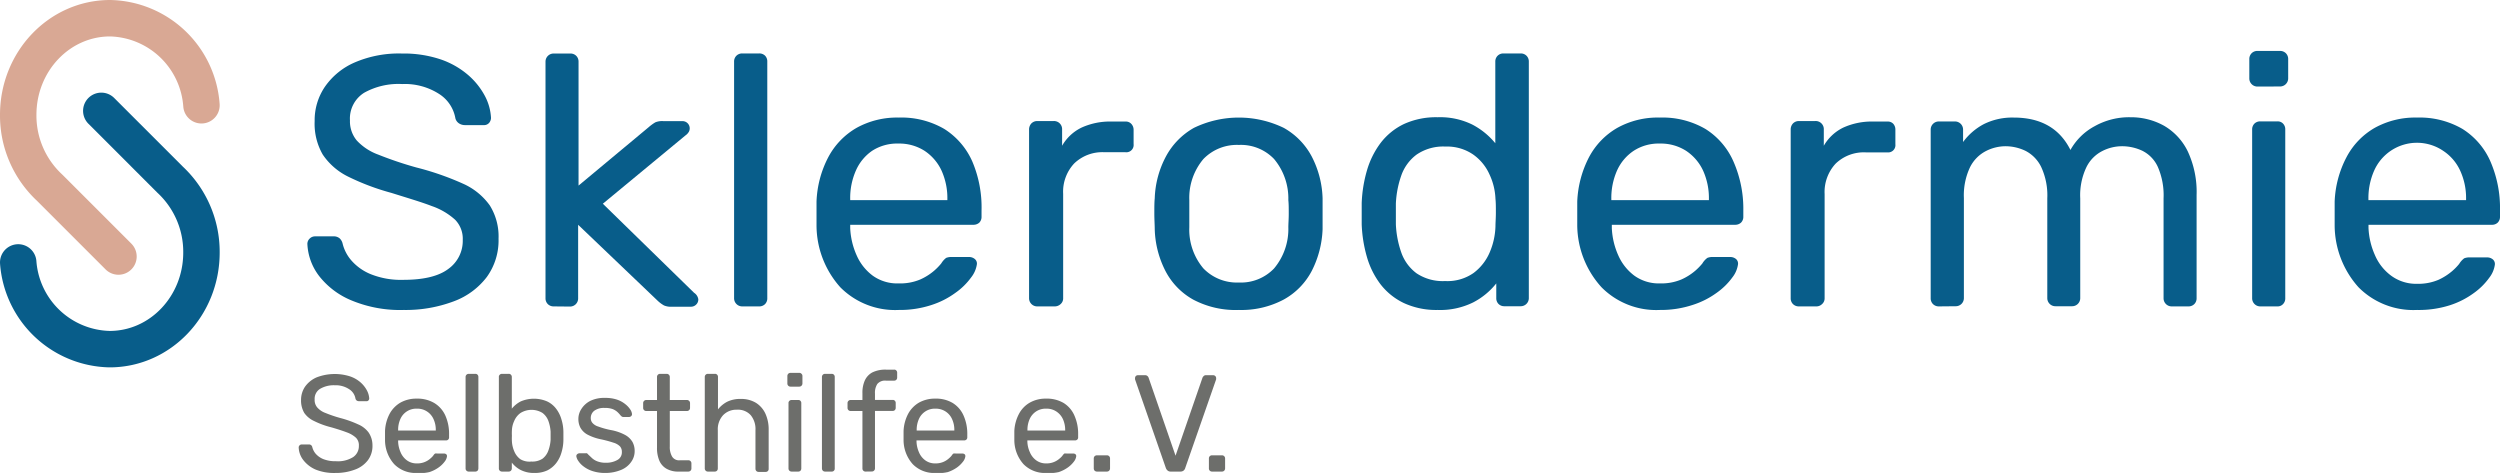 <svg xmlns="http://www.w3.org/2000/svg" viewBox="0 0 308.75 58.41"><defs><style>.cls-1{fill:#085d8a;}.cls-2{fill:#6d6e6b;}.cls-3,.cls-4{fill:none;stroke-linecap:round;stroke-miterlimit:10;stroke-width:4.5px;}.cls-3{stroke:#d9a894;}.cls-4{stroke:#085d8a;}</style></defs><g id="Ebene_2" data-name="Ebene 2"><g id="Ebene_1-2" data-name="Ebene 1"><path class="cls-1" d="M49.86,38.28a15.62,15.62,0,0,1-6.43-1.17,9.8,9.8,0,0,1-4-3,7,7,0,0,1-1.47-4,.91.91,0,0,1,.28-.64.93.93,0,0,1,.68-.28h2.25a1.11,1.11,0,0,1,.79.26,1.29,1.29,0,0,1,.35.62,4.94,4.94,0,0,0,1.08,2.09,6.33,6.33,0,0,0,2.42,1.71,10,10,0,0,0,4,.69q3.78,0,5.56-1.35a4.25,4.25,0,0,0,1.78-3.58,3.36,3.36,0,0,0-.94-2.49,8.31,8.31,0,0,0-2.88-1.69c-1.29-.5-3-1-5-1.63a29.38,29.38,0,0,1-5.32-2,8.06,8.06,0,0,1-3.15-2.73,7.61,7.61,0,0,1-1-4.14,7.33,7.33,0,0,1,1.27-4.24,8.66,8.66,0,0,1,3.68-3,13.79,13.79,0,0,1,5.83-1.1,14.37,14.37,0,0,1,4.77.72,10.32,10.32,0,0,1,3.41,1.94,9,9,0,0,1,2.07,2.59,6.48,6.48,0,0,1,.75,2.71,1,1,0,0,1-.22.59.83.83,0,0,1-.71.29H57.38a1.32,1.32,0,0,1-.64-.18,1.07,1.07,0,0,1-.5-.66,4.47,4.47,0,0,0-2-3,7.81,7.81,0,0,0-4.57-1.23A8.7,8.7,0,0,0,45,11.44a3.75,3.75,0,0,0-1.78,3.43,3.69,3.69,0,0,0,.84,2.48,6.8,6.8,0,0,0,2.64,1.74,45.3,45.3,0,0,0,4.71,1.59,34.74,34.74,0,0,1,5.76,2,8.08,8.08,0,0,1,3.32,2.69,7.22,7.22,0,0,1,1.08,4.11,7.69,7.69,0,0,1-1.45,4.73,9.06,9.06,0,0,1-4.07,3A16.8,16.8,0,0,1,49.86,38.28Z"/><path class="cls-1" d="M68.38,37.84a1,1,0,0,1-.73-.29,1,1,0,0,1-.28-.73V7.61a1,1,0,0,1,1-1h2.07a1,1,0,0,1,.72.28,1,1,0,0,1,.29.73V22.92l8.67-7.22a5.47,5.47,0,0,1,.81-.59,2.19,2.19,0,0,1,1-.15h2.33a.89.89,0,0,1,.92.92.84.84,0,0,1-.11.4,1.36,1.36,0,0,1-.41.44L74.45,25.16l11.27,11a1.16,1.16,0,0,1,.52.79.86.86,0,0,1-.26.66.9.9,0,0,1-.66.27H83a2.18,2.18,0,0,1-1-.16,3.94,3.94,0,0,1-.79-.59l-9.81-9.37v9.1a1,1,0,0,1-1,1Z"/><path class="cls-1" d="M91.66,37.84a1,1,0,0,1-1-1V7.61a1,1,0,0,1,.29-.73,1,1,0,0,1,.73-.28h2.06a1,1,0,0,1,.75.28,1,1,0,0,1,.27.73V36.82a1,1,0,0,1-.27.73,1,1,0,0,1-.75.29Z"/><path class="cls-1" d="M111,38.28a9.53,9.53,0,0,1-7.22-2.8,11.5,11.5,0,0,1-2.94-7.63c0-.38,0-.87,0-1.48s0-1.09,0-1.47a12.8,12.8,0,0,1,1.45-5.48,9.07,9.07,0,0,1,3.5-3.63A10.29,10.29,0,0,1,111,14.52a10.51,10.51,0,0,1,5.61,1.4,9.07,9.07,0,0,1,3.46,4A14.48,14.48,0,0,1,121.22,26v.75a1,1,0,0,1-.28.75,1.07,1.07,0,0,1-.73.26H105v.4a9.19,9.19,0,0,0,.79,3.36,6.24,6.24,0,0,0,2,2.53A5.19,5.19,0,0,0,111,35a6.36,6.36,0,0,0,2.64-.48,7.07,7.07,0,0,0,1.72-1.08,7.5,7.5,0,0,0,.88-.9,2.46,2.46,0,0,1,.61-.69,1.74,1.74,0,0,1,.71-.11h2.11a1.09,1.09,0,0,1,.72.25.72.72,0,0,1,.25.68,3.42,3.42,0,0,1-.71,1.6A8.18,8.18,0,0,1,118,36.16a10.36,10.36,0,0,1-3,1.52A12.51,12.51,0,0,1,111,38.28Zm-6-13.56H117v-.13a8.23,8.23,0,0,0-.72-3.52,5.92,5.92,0,0,0-2.09-2.44,5.8,5.8,0,0,0-3.26-.9,5.65,5.65,0,0,0-3.23.9,5.76,5.76,0,0,0-2,2.44,8.38,8.38,0,0,0-.7,3.52Z"/><path class="cls-1" d="M128.09,37.84a1,1,0,0,1-1-1V16a1.08,1.08,0,0,1,.28-.75,1,1,0,0,1,.73-.3h2A1,1,0,0,1,131.17,16V18a5.54,5.54,0,0,1,2.42-2.25,8.49,8.49,0,0,1,3.69-.74H139a.92.92,0,0,1,.71.28A1.07,1.07,0,0,1,140,16v1.8a.9.9,0,0,1-1,1H136.4a5,5,0,0,0-3.74,1.39,5.1,5.1,0,0,0-1.36,3.76V36.82a.93.93,0,0,1-.31.73,1.05,1.05,0,0,1-.75.29Z"/><path class="cls-1" d="M153,38.28A11.19,11.19,0,0,1,147.36,37a8.54,8.54,0,0,1-3.43-3.54,12,12,0,0,1-1.32-5.17c0-.5-.05-1.14-.05-1.92s0-1.4.05-1.87A11.79,11.79,0,0,1,144,19.31a8.85,8.85,0,0,1,3.45-3.52,12.74,12.74,0,0,1,11.09,0,8.72,8.72,0,0,1,3.45,3.52,11.93,11.93,0,0,1,1.35,5.19c0,.47,0,1.1,0,1.87s0,1.42,0,1.92A12.27,12.27,0,0,1,162,33.46,8.56,8.56,0,0,1,158.53,37,11.13,11.13,0,0,1,153,38.28Zm0-3.39a5.66,5.66,0,0,0,4.35-1.74,7.57,7.57,0,0,0,1.76-5.08c0-.44.05-1,.05-1.67s0-1.24-.05-1.68a7.59,7.59,0,0,0-1.76-5.08A5.66,5.66,0,0,0,153,17.9a5.75,5.75,0,0,0-4.38,1.74,7.43,7.43,0,0,0-1.74,5.08c0,.44,0,1,0,1.68s0,1.23,0,1.67a7.41,7.41,0,0,0,1.74,5.08A5.75,5.75,0,0,0,153,34.89Z"/><path class="cls-1" d="M177.54,38.28a9.51,9.51,0,0,1-4.18-.86,8,8,0,0,1-2.88-2.33,10.33,10.33,0,0,1-1.67-3.37,16.72,16.72,0,0,1-.64-4c0-.47,0-.91,0-1.32s0-.85,0-1.32a16.55,16.55,0,0,1,.64-4,10.53,10.53,0,0,1,1.67-3.39,7.93,7.93,0,0,1,2.88-2.36,9.51,9.51,0,0,1,4.18-.85,9,9,0,0,1,4.32.92,9.14,9.14,0,0,1,2.81,2.29V7.61a1,1,0,0,1,.29-.73,1,1,0,0,1,.72-.28h2.12a1,1,0,0,1,.72.28,1,1,0,0,1,.29.73V36.82a1,1,0,0,1-1,1h-2a1,1,0,0,1-.75-.29,1,1,0,0,1-.27-.73V35a8.79,8.79,0,0,1-2.86,2.35A9.21,9.21,0,0,1,177.54,38.28Zm.93-3.57a5.62,5.62,0,0,0,3.52-1,6.22,6.22,0,0,0,2-2.57,8.77,8.77,0,0,0,.7-3.19c0-.47.05-1,.05-1.7s0-1.22-.05-1.69a7.74,7.74,0,0,0-.73-3,6,6,0,0,0-2-2.46,5.7,5.7,0,0,0-3.45-1,5.82,5.82,0,0,0-3.57,1,5.46,5.46,0,0,0-1.89,2.6,12,12,0,0,0-.66,3.45q0,1.27,0,2.55a12.07,12.07,0,0,0,.66,3.46,5.43,5.43,0,0,0,1.89,2.59A5.82,5.82,0,0,0,178.47,34.71Z"/><path class="cls-1" d="M205,38.28a9.51,9.51,0,0,1-7.21-2.8,11.51,11.51,0,0,1-3-7.63c0-.38,0-.87,0-1.48s0-1.09,0-1.47a13,13,0,0,1,1.45-5.48,9.07,9.07,0,0,1,3.5-3.63A10.29,10.29,0,0,1,205,14.52a10.51,10.51,0,0,1,5.61,1.4,9,9,0,0,1,3.46,4A14.48,14.48,0,0,1,215.3,26v.75a1,1,0,0,1-.29.75,1.05,1.05,0,0,1-.73.26H199.06v.4a9.19,9.19,0,0,0,.79,3.36,6.26,6.26,0,0,0,2,2.53A5.16,5.16,0,0,0,205,35a6.36,6.36,0,0,0,2.64-.48,7.07,7.07,0,0,0,1.72-1.08,7.5,7.5,0,0,0,.88-.9,2.3,2.3,0,0,1,.62-.69,1.69,1.69,0,0,1,.7-.11h2.11a1.11,1.11,0,0,1,.73.25.74.74,0,0,1,.24.68,3.38,3.38,0,0,1-.7,1.6,8.24,8.24,0,0,1-1.9,1.87,10.36,10.36,0,0,1-3,1.52A12.51,12.51,0,0,1,205,38.28Zm-6-13.56h12.05v-.13a8.23,8.23,0,0,0-.72-3.52,5.92,5.92,0,0,0-2.09-2.44,5.8,5.8,0,0,0-3.26-.9,5.65,5.65,0,0,0-3.23.9,5.76,5.76,0,0,0-2.05,2.44,8.38,8.38,0,0,0-.7,3.52Z"/><path class="cls-1" d="M222.16,37.84a1,1,0,0,1-.73-.29,1,1,0,0,1-.28-.73V16a1.08,1.08,0,0,1,.28-.75,1,1,0,0,1,.73-.3h2A1,1,0,0,1,225.24,16V18a5.59,5.59,0,0,1,2.42-2.25,8.54,8.54,0,0,1,3.7-.74h1.75a.92.92,0,0,1,.71.28,1.07,1.07,0,0,1,.26.73v1.8a.9.9,0,0,1-1,1h-2.63a5,5,0,0,0-3.75,1.39,5.15,5.15,0,0,0-1.36,3.76V36.82a.93.93,0,0,1-.31.73,1,1,0,0,1-.74.29Z"/><path class="cls-1" d="M239.45,37.84a1,1,0,0,1-.73-.29,1,1,0,0,1-.28-.73V16a1,1,0,0,1,1-1h2a1,1,0,0,1,1,1v1.54A7.56,7.56,0,0,1,245,15.33a7.86,7.86,0,0,1,3.7-.81q5,0,7,4a7.45,7.45,0,0,1,3-2.94,8.69,8.69,0,0,1,4.4-1.1,8.38,8.38,0,0,1,4.16,1.05,7.36,7.36,0,0,1,2.94,3.19,11.83,11.83,0,0,1,1.08,5.35V36.82a1,1,0,0,1-.28.73,1,1,0,0,1-.73.29h-2.07a1,1,0,0,1-1-1V24.5a8.78,8.78,0,0,0-.7-3.87,4.12,4.12,0,0,0-1.9-2,5.89,5.89,0,0,0-2.59-.57,5.36,5.36,0,0,0-2.33.57,4.41,4.41,0,0,0-2,2,8.05,8.05,0,0,0-.77,3.87V36.82a1,1,0,0,1-1,1h-2.07a1,1,0,0,1-1-1V24.5a8.31,8.31,0,0,0-.75-3.87,4.38,4.38,0,0,0-1.94-2,5.73,5.73,0,0,0-2.51-.57,5.36,5.36,0,0,0-2.33.57,4.51,4.51,0,0,0-2,2,8.08,8.08,0,0,0-.77,3.83V36.82a1,1,0,0,1-1,1Z"/><path class="cls-1" d="M278.79,10.69a1,1,0,0,1-1-1V7.3a1,1,0,0,1,.29-.73,1,1,0,0,1,.73-.28h2.77a1,1,0,0,1,.72.28,1,1,0,0,1,.29.73V9.68a1,1,0,0,1-1,1Zm.35,27.15a1,1,0,0,1-1-1V16a1,1,0,0,1,.28-.73,1,1,0,0,1,.73-.28h2.11a.9.9,0,0,1,.7.28,1,1,0,0,1,.27.73V36.82a1,1,0,0,1-.27.73.9.9,0,0,1-.7.29Z"/><path class="cls-1" d="M298.5,38.28a9.53,9.53,0,0,1-7.22-2.8,11.51,11.51,0,0,1-2.95-7.63c0-.38,0-.87,0-1.48s0-1.09,0-1.47a12.81,12.81,0,0,1,1.46-5.48,9,9,0,0,1,3.49-3.63,10.3,10.3,0,0,1,5.22-1.27,10.51,10.51,0,0,1,5.61,1.4,9,9,0,0,1,3.45,4A14.48,14.48,0,0,1,308.75,26v.75a1,1,0,0,1-.29.75,1,1,0,0,1-.72.26H292.51v.4a9.2,9.2,0,0,0,.8,3.36,6.15,6.15,0,0,0,2,2.53,5.19,5.19,0,0,0,3.17,1,6.42,6.42,0,0,0,2.64-.48,7.19,7.19,0,0,0,1.71-1.08,6.77,6.77,0,0,0,.88-.9,2.45,2.45,0,0,1,.62-.69,1.72,1.72,0,0,1,.7-.11h2.12a1.09,1.09,0,0,1,.72.25.74.74,0,0,1,.24.68,3.38,3.38,0,0,1-.7,1.6,8.18,8.18,0,0,1-1.89,1.87,10.36,10.36,0,0,1-3,1.52A12.59,12.59,0,0,1,298.5,38.28Zm-6-13.56h12.06v-.13a8.09,8.09,0,0,0-.73-3.52,5.85,5.85,0,0,0-2.09-2.44,5.78,5.78,0,0,0-8.53,2.44,8.38,8.38,0,0,0-.71,3.52Z"/><path class="cls-2" d="M41.43,58.41A6.07,6.07,0,0,1,39,58a3.84,3.84,0,0,1-1.54-1.18,2.68,2.68,0,0,1-.57-1.54A.34.34,0,0,1,37,55a.35.35,0,0,1,.27-.11h.86a.41.41,0,0,1,.31.1.47.47,0,0,1,.13.24,2,2,0,0,0,.42.81,2.54,2.54,0,0,0,.94.66,4,4,0,0,0,1.55.26,3.54,3.54,0,0,0,2.15-.52,1.63,1.63,0,0,0,.69-1.38,1.3,1.3,0,0,0-.36-1,3.31,3.31,0,0,0-1.12-.66c-.5-.19-1.14-.4-1.94-.63A10.26,10.26,0,0,1,38.8,52,3,3,0,0,1,37.58,51a3,3,0,0,1-.4-1.6,2.9,2.9,0,0,1,.49-1.64,3.41,3.41,0,0,1,1.42-1.15,6.24,6.24,0,0,1,4.1-.14,3.82,3.82,0,0,1,1.32.74,3.52,3.52,0,0,1,.8,1,2.44,2.44,0,0,1,.29,1,.35.35,0,0,1-.09.23.3.3,0,0,1-.27.11h-.9a.61.61,0,0,1-.25-.06.45.45,0,0,1-.19-.26,1.7,1.7,0,0,0-.79-1.17,3,3,0,0,0-1.76-.48,3.33,3.33,0,0,0-1.8.43,1.43,1.43,0,0,0-.69,1.32,1.4,1.4,0,0,0,.33,1,2.48,2.48,0,0,0,1,.67,16.34,16.34,0,0,0,1.82.62,13.23,13.23,0,0,1,2.22.79,3.11,3.11,0,0,1,1.29,1A2.81,2.81,0,0,1,46,55a2.93,2.93,0,0,1-.56,1.83A3.49,3.49,0,0,1,43.82,58,6.61,6.61,0,0,1,41.43,58.41Z"/><path class="cls-2" d="M51.48,58.41a3.68,3.68,0,0,1-2.79-1.08,4.48,4.48,0,0,1-1.14-2.95c0-.15,0-.34,0-.57s0-.42,0-.57a5,5,0,0,1,.56-2.12,3.57,3.57,0,0,1,1.35-1.4,4,4,0,0,1,2-.49,4.09,4.09,0,0,1,2.17.54A3.49,3.49,0,0,1,55,51.32a5.52,5.52,0,0,1,.46,2.34V54a.36.36,0,0,1-.39.39H49.17v.16a3.58,3.58,0,0,0,.3,1.3,2.34,2.34,0,0,0,.78,1,2,2,0,0,0,1.23.38,2.39,2.39,0,0,0,1.68-.61,2.62,2.62,0,0,0,.34-.34.83.83,0,0,1,.24-.27.85.85,0,0,1,.27,0h.82a.45.45,0,0,1,.28.09.31.31,0,0,1,.09.27,1.32,1.32,0,0,1-.27.62,3.33,3.33,0,0,1-.73.72,4.2,4.2,0,0,1-1.16.59A4.93,4.93,0,0,1,51.48,58.41Zm-2.31-5.24h4.65v-.05a3.12,3.12,0,0,0-.28-1.36,2.17,2.17,0,0,0-2.06-1.29,2.12,2.12,0,0,0-1.25.35,2.14,2.14,0,0,0-.79.94,3.27,3.27,0,0,0-.27,1.36Z"/><path class="cls-2" d="M57.89,58.24a.38.38,0,0,1-.28-.11.37.37,0,0,1-.11-.28V46.56a.38.38,0,0,1,.39-.39h.8a.36.36,0,0,1,.29.11.41.41,0,0,1,.1.28V57.85a.45.45,0,0,1-.1.28.4.4,0,0,1-.29.11Z"/><path class="cls-2" d="M66,58.41a3.59,3.59,0,0,1-1.7-.37,3.27,3.27,0,0,1-1.09-.91v.72a.41.41,0,0,1-.11.28.39.39,0,0,1-.28.11H62a.39.39,0,0,1-.28-.11.37.37,0,0,1-.11-.28V46.56a.34.34,0,0,1,.11-.28.36.36,0,0,1,.28-.11h.81a.34.34,0,0,1,.29.11.38.38,0,0,1,.11.28v3.91a3.46,3.46,0,0,1,1.09-.89,4.13,4.13,0,0,1,3.28,0,3,3,0,0,1,1.11.91,3.92,3.92,0,0,1,.65,1.31,5.44,5.44,0,0,1,.24,1.53c0,.18,0,.35,0,.51s0,.33,0,.51a5.51,5.51,0,0,1-.24,1.54,3.87,3.87,0,0,1-.65,1.3,3.2,3.2,0,0,1-1.11.91A3.63,3.63,0,0,1,66,58.41ZM65.62,57A2.29,2.29,0,0,0,67,56.65a2.19,2.19,0,0,0,.72-1A4.69,4.69,0,0,0,68,54.31q0-.5,0-1A4.76,4.76,0,0,0,67.73,52,2.16,2.16,0,0,0,67,51a2.58,2.58,0,0,0-2.71,0,2.28,2.28,0,0,0-.79,1,3,3,0,0,0-.28,1.17,6.44,6.44,0,0,0,0,.66,6.33,6.33,0,0,0,0,.65,3.55,3.55,0,0,0,.28,1.23,2.29,2.29,0,0,0,.76,1A2.2,2.2,0,0,0,65.62,57Z"/><path class="cls-2" d="M74.79,58.41a5,5,0,0,1-1.64-.24,3.66,3.66,0,0,1-1.1-.58,2.66,2.66,0,0,1-.64-.68,1.4,1.4,0,0,1-.23-.54.31.31,0,0,1,.12-.29.43.43,0,0,1,.27-.1h.75a.37.37,0,0,1,.16,0,.52.52,0,0,1,.16.15l.5.47a2.08,2.08,0,0,0,.67.39,2.81,2.81,0,0,0,1,.16,2.78,2.78,0,0,0,1.43-.34,1.06,1.06,0,0,0,.56-1,1,1,0,0,0-.23-.68,1.87,1.87,0,0,0-.81-.46,14,14,0,0,0-1.61-.43,6.12,6.12,0,0,1-1.62-.58,2.21,2.21,0,0,1-.85-.84,2.3,2.3,0,0,1-.25-1.09,2.23,2.23,0,0,1,.37-1.22,2.81,2.81,0,0,1,1.1-1,3.92,3.92,0,0,1,1.81-.37,4.5,4.5,0,0,1,1.51.22,3.29,3.29,0,0,1,1,.55,2.78,2.78,0,0,1,.61.65,1.23,1.23,0,0,1,.22.55.32.32,0,0,1-.1.28.4.4,0,0,1-.27.11H77a.39.39,0,0,1-.2-.05l-.14-.12a4.08,4.08,0,0,0-.4-.44,2,2,0,0,0-.6-.37,2.78,2.78,0,0,0-1-.14,2,2,0,0,0-1.27.35,1.12,1.12,0,0,0-.43.91.91.91,0,0,0,.19.57,1.5,1.5,0,0,0,.71.46,10.21,10.21,0,0,0,1.57.44,5.89,5.89,0,0,1,1.76.6,2.36,2.36,0,0,1,.92.87,2.32,2.32,0,0,1,.27,1.14,2.25,2.25,0,0,1-.41,1.3,2.79,2.79,0,0,1-1.23,1A5.07,5.07,0,0,1,74.79,58.41Z"/><path class="cls-2" d="M83.83,58.24a2.87,2.87,0,0,1-1.55-.37,2.11,2.11,0,0,1-.86-1,4,4,0,0,1-.28-1.59V50.76H79.82a.38.38,0,0,1-.28-.11.37.37,0,0,1-.11-.28v-.58a.38.38,0,0,1,.39-.39h1.32V46.56a.38.38,0,0,1,.11-.28.37.37,0,0,1,.28-.11h.8a.38.38,0,0,1,.39.39V49.4h2.11a.38.38,0,0,1,.39.39v.58a.37.37,0,0,1-.11.28.38.38,0,0,1-.28.11H82.72v4.37A2.34,2.34,0,0,0,83,56.38a1,1,0,0,0,1,.46h1a.38.38,0,0,1,.28.11.37.37,0,0,1,.11.28v.62a.37.37,0,0,1-.11.28.38.38,0,0,1-.28.11Z"/><path class="cls-2" d="M87.43,58.24a.38.38,0,0,1-.39-.39V46.56a.38.38,0,0,1,.11-.28.37.37,0,0,1,.28-.11h.85a.35.35,0,0,1,.29.11.37.37,0,0,1,.1.28v4a3.55,3.55,0,0,1,1.13-.94,3.61,3.61,0,0,1,1.68-.35,3.5,3.5,0,0,1,1.88.48,3.12,3.12,0,0,1,1.17,1.34,4.67,4.67,0,0,1,.4,2v4.8a.36.36,0,0,1-.39.39h-.85a.39.39,0,0,1-.28-.11.41.41,0,0,1-.11-.28V53.14a2.71,2.71,0,0,0-.58-1.86A2.12,2.12,0,0,0,91,50.6a2.25,2.25,0,0,0-1.7.68,2.55,2.55,0,0,0-.65,1.86v4.71a.4.4,0,0,1-.1.28.38.38,0,0,1-.29.11Z"/><path class="cls-2" d="M97.63,47.75a.38.38,0,0,1-.39-.39v-.92a.39.39,0,0,1,.11-.28.37.37,0,0,1,.28-.11H98.7a.34.34,0,0,1,.28.11.36.36,0,0,1,.12.28v.92a.39.39,0,0,1-.4.39Zm.14,10.49a.39.39,0,0,1-.28-.11.37.37,0,0,1-.11-.28V49.79a.34.34,0,0,1,.11-.28.36.36,0,0,1,.28-.11h.82a.33.33,0,0,1,.27.11.37.37,0,0,1,.1.28v8.06a.4.4,0,0,1-.1.28.37.37,0,0,1-.27.11Z"/><path class="cls-2" d="M101.9,58.24a.39.39,0,0,1-.28-.11.41.41,0,0,1-.11-.28V46.56a.38.38,0,0,1,.11-.28.36.36,0,0,1,.28-.11h.8a.36.36,0,0,1,.29.11.37.37,0,0,1,.1.28V57.85a.36.36,0,0,1-.39.39Z"/><path class="cls-2" d="M106.9,58.24a.38.38,0,0,1-.28-.11.37.37,0,0,1-.11-.28V50.76h-1.45a.38.38,0,0,1-.39-.39v-.58a.38.38,0,0,1,.11-.28.37.37,0,0,1,.28-.11h1.45v-.85A3.67,3.67,0,0,1,106.8,47a2.14,2.14,0,0,1,.92-1,3.63,3.63,0,0,1,1.71-.35h1a.33.33,0,0,1,.27.11.37.37,0,0,1,.1.28v.58a.4.4,0,0,1-.1.28.37.37,0,0,1-.27.11h-1a1.24,1.24,0,0,0-1.08.41,2,2,0,0,0-.29,1.2v.77h2.19a.33.33,0,0,1,.27.11.37.37,0,0,1,.1.28v.58a.4.4,0,0,1-.1.28.37.37,0,0,1-.27.11h-2.19v7.09a.38.38,0,0,1-.39.39Z"/><path class="cls-2" d="M115.52,58.41a3.68,3.68,0,0,1-2.79-1.08,4.48,4.48,0,0,1-1.14-2.95c0-.15,0-.34,0-.57s0-.42,0-.57a5,5,0,0,1,.56-2.12,3.57,3.57,0,0,1,1.35-1.4,4,4,0,0,1,2-.49,4,4,0,0,1,2.16.54A3.45,3.45,0,0,1,119,51.32a5.52,5.52,0,0,1,.46,2.34V54a.38.38,0,0,1-.11.29.4.4,0,0,1-.28.1h-5.88v.16a3.58,3.58,0,0,0,.3,1.3,2.34,2.34,0,0,0,.78,1,2,2,0,0,0,1.23.38,2.39,2.39,0,0,0,1.68-.61,2.62,2.62,0,0,0,.34-.34.83.83,0,0,1,.24-.27.85.85,0,0,1,.27,0h.82a.45.45,0,0,1,.28.09.31.31,0,0,1,.09.27,1.32,1.32,0,0,1-.27.62,3.56,3.56,0,0,1-.73.72,4.35,4.35,0,0,1-1.16.59A4.93,4.93,0,0,1,115.52,58.41Zm-2.31-5.24h4.65v-.05a3.12,3.12,0,0,0-.28-1.36,2.16,2.16,0,0,0-.8-.94,2.21,2.21,0,0,0-1.26-.35,2.12,2.12,0,0,0-1.25.35,2.14,2.14,0,0,0-.79.94,3.27,3.27,0,0,0-.27,1.36Z"/><path class="cls-2" d="M129.2,58.41a3.7,3.7,0,0,1-2.79-1.08,4.48,4.48,0,0,1-1.14-2.95c0-.15,0-.34,0-.57s0-.42,0-.57a5,5,0,0,1,.57-2.12,3.44,3.44,0,0,1,1.35-1.4,3.94,3.94,0,0,1,2-.49,4.06,4.06,0,0,1,2.17.54,3.43,3.43,0,0,1,1.33,1.55,5.52,5.52,0,0,1,.46,2.34V54a.35.35,0,0,1-.11.29.39.39,0,0,1-.28.1h-5.88v.16a3.4,3.4,0,0,0,.31,1.3,2.34,2.34,0,0,0,.78,1,2,2,0,0,0,1.22.38,2.39,2.39,0,0,0,1.68-.61,2.09,2.09,0,0,0,.34-.34,1.16,1.16,0,0,1,.24-.27.85.85,0,0,1,.27,0h.82a.43.43,0,0,1,.28.09.29.29,0,0,1,.09.27,1.32,1.32,0,0,1-.27.62,3.33,3.33,0,0,1-.73.72,4.28,4.28,0,0,1-1.15.59A5,5,0,0,1,129.2,58.41Zm-2.31-5.24h4.66v-.05a3.27,3.27,0,0,0-.28-1.36,2.25,2.25,0,0,0-.81-.94,2.17,2.17,0,0,0-1.26-.35,2.14,2.14,0,0,0-1.25.35,2.21,2.21,0,0,0-.79.94,3.27,3.27,0,0,0-.27,1.36Z"/><path class="cls-2" d="M135.48,58.24a.42.42,0,0,1-.29-.11.41.41,0,0,1-.11-.28V56.62a.39.39,0,0,1,.11-.28.42.42,0,0,1,.29-.11h1.22a.38.38,0,0,1,.39.39v1.23a.41.41,0,0,1-.11.28.39.39,0,0,1-.28.11Z"/><path class="cls-2" d="M144.6,58.24a.57.57,0,0,1-.39-.12.73.73,0,0,1-.23-.33l-3.8-10.93a.62.62,0,0,1,0-.18.34.34,0,0,1,.34-.34h.88a.4.4,0,0,1,.32.11.46.46,0,0,1,.13.19l3.33,9.64,3.33-9.64a.65.65,0,0,1,.14-.19.36.36,0,0,1,.3-.11h.89a.33.33,0,0,1,.24.1.3.3,0,0,1,.11.24.62.62,0,0,1,0,.18l-3.81,10.93a.63.63,0,0,1-.21.33.62.62,0,0,1-.4.12Z"/><path class="cls-2" d="M149.69,58.24a.38.38,0,0,1-.28-.11.37.37,0,0,1-.11-.28V56.62a.36.36,0,0,1,.11-.28.38.38,0,0,1,.28-.11h1.22a.38.38,0,0,1,.39.39v1.23a.41.41,0,0,1-.11.28.39.39,0,0,1-.28.11Z"/><path class="cls-3" d="M24.88,13A11.57,11.57,0,0,0,13.6,2.25C7.33,2.25,2.25,7.59,2.25,14.18a12.16,12.16,0,0,0,3.88,9h0l8.5,8.5"/><path class="cls-4" d="M2.25,32.41A11.57,11.57,0,0,0,13.54,43.12c6.26,0,11.34-5.34,11.34-11.93a12.19,12.19,0,0,0-3.87-9h0l-8.5-8.5"/></g></g></svg>